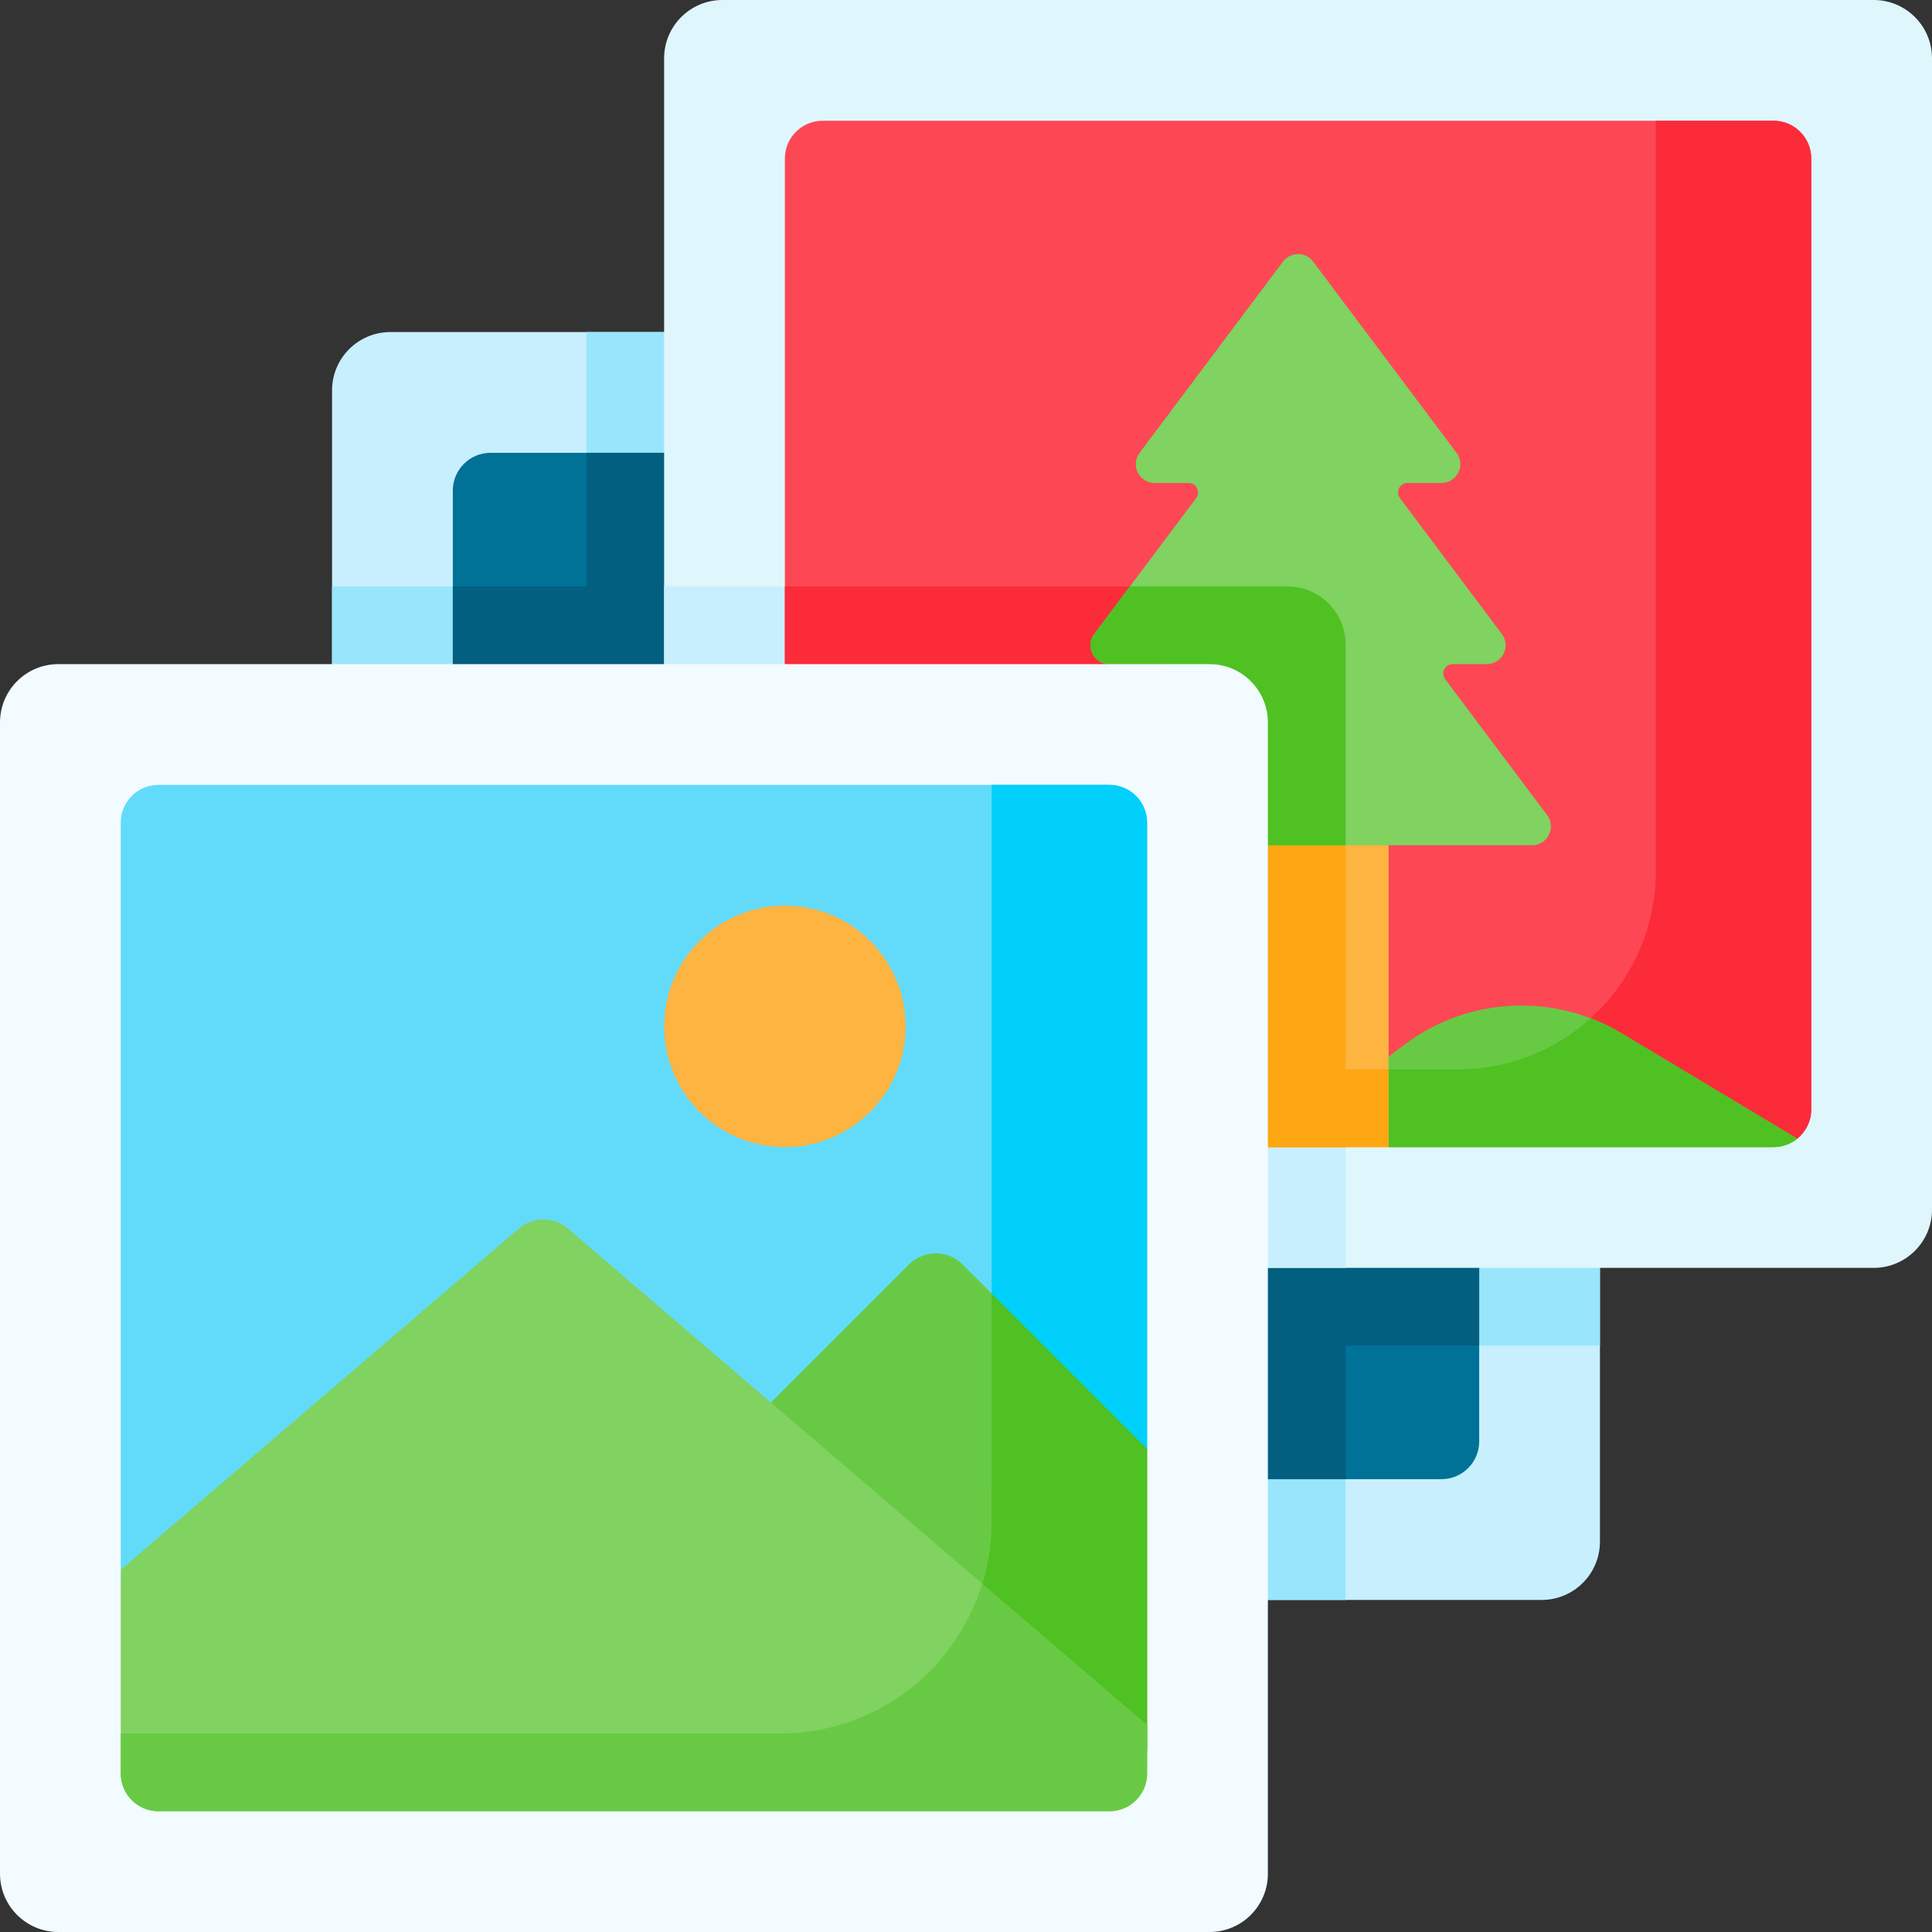 <svg id="Capa_1" enable-background="new 0 0 512 512" height="512" viewBox="0 0 512 512" width="512" xmlns="http://www.w3.org/2000/svg"><rect x="0" y="0" width="512" height="512" fill="#333333" stroke="none"/><g><path d="m103.453 424h305.095c8.534 0 15.453-6.918 15.453-15.453v-305.094c-.001-8.535-6.919-15.453-15.454-15.453h-305.094c-8.535 0-15.453 6.918-15.453 15.453v305.095c0 8.534 6.918 15.452 15.453 15.452z" fill="#c8effe"/><path d="m408.547 88h-253.151v253.151c0 8.534 6.918 15.453 15.453 15.453h253.151v-253.151c0-8.535-6.919-15.453-15.453-15.453z" fill="#99e6fc"/><path d="m341.151 155.396h-253.151v253.151c0 8.534 6.918 15.453 15.453 15.453h253.151v-253.151c0-8.534-6.919-15.453-15.453-15.453z" fill="#99e6fc"/><path d="m120 382v-252c0-5.523 4.477-10 10-10h252c5.523 0 10 4.477 10 10v252c0 5.523-4.477 10-10 10h-252c-5.523 0-10-4.477-10-10z" fill="#017297"/><path d="m155.396 341.151c0 8.534 6.918 15.453 15.453 15.453h221.151v-226.604c0-5.523-4.477-10-10-10h-226.604z" fill="#025f80"/><path d="m341.151 155.396h-221.151v226.604c0 5.523 4.477 10 10 10h226.604v-221.151c0-8.534-6.919-15.453-15.453-15.453z" fill="#025f80"/><path d="m191.453 336h305.095c8.534 0 15.453-6.918 15.453-15.453v-305.094c-.001-8.535-6.919-15.453-15.454-15.453h-305.094c-8.535 0-15.453 6.918-15.453 15.453v305.095c0 8.534 6.918 15.452 15.453 15.452z" fill="#dff6fd"/><path d="m341.151 155.396h-165.151v165.151c0 8.534 6.918 15.453 15.453 15.453h165.151v-165.151c0-8.534-6.919-15.453-15.453-15.453z" fill="#c8effe"/><path d="m367.422 295.839-159.422-119.839v-134c0-5.523 4.477-10 10-10h252c5.523 0 10 4.477 10 10v252c0 3.139-1.447 5.941-3.71 7.774-1.718 1.392-108.868-5.935-108.868-5.935z" fill="#fd4755"/><path d="m438.793 32v198.97c0 28.954-23.472 52.426-52.426 52.426h-24.943l6.576 14.938s106.572 4.832 108.29 3.44c2.263-1.833 3.71-4.635 3.71-7.774v-252c0-5.523-4.477-10-10-10z" fill="#fb2b3a"/><path d="m341.151 155.396h-133.151v20.604l148.604 104.022v-109.173c0-8.534-6.919-15.453-15.453-15.453z" fill="#fb2b3a"/><path d="m429.699 273.819c-17.958-10.775-40.653-9.604-57.407 2.961l-4.292 3.22-16 8 16 16h102c2.383 0 4.572-.834 6.29-2.226z" fill="#68ca44"/><path d="m429.699 273.819c-2.631-1.579-5.364-2.9-8.165-3.968-9.301 8.418-21.635 13.545-35.168 13.545h-25.159l-9.207 4.604 16 16h102c2.383 0 4.572-.834 6.29-2.226z" fill="#4fc123"/><path d="m320 304h48v-80l-32-16-16 16z" fill="#fdb441"/><g fill="#fea713"><path d="m356.604 218.302-20.604-10.302-16 16v80h36.604z"/><path d="m320 262.793.126-.063-.126-.089z"/><path d="m326.793 283.396-6.793-6.792v27.396h48v-20.604z"/></g><path d="m410 216-27-36c-1.236-1.648-.06-4 2-4h9c4.12 0 6.472-4.704 4-8l-27-36c-1.236-1.648-.06-4 2-4h9c4.12 0 6.472-4.704 4-8l-38-50.667c-2-2.667-6-2.667-8 0l-38 50.667c-2.472 3.296-.12 8 4 8h9c2.06 0 3.236 2.352 2 4l-27 36c-2.472 3.296-.12 8 4 8h14l-30 40c-2.472 3.296-.12 8 4 8h124c4.12 0 6.472-4.704 4-8z" fill="#80d261"/><path d="m356.604 224v-53.151c0-8.534-6.918-15.453-15.453-15.453h-41.698l-9.453 12.604c-2.472 3.296-.12 8 4 8h14l-30 40c-2.472 3.296-.12 8 4 8z" fill="#4fc123"/><path d="m15.453 512h305.095c8.534 0 15.453-6.918 15.453-15.453v-305.094c0-8.534-6.918-15.453-15.453-15.453h-305.095c-8.535 0-15.453 6.918-15.453 15.453v305.095c0 8.534 6.918 15.452 15.453 15.452z" fill="#f2fbff"/><path d="m176 416 128-32v-166c0-5.523-4.477-10-10-10h-252c-5.523 0-10 4.477-10 10v198z" fill="#62dbfb"/><path d="m176 400 64.929-64.929c3.905-3.905 10.237-3.905 14.142 0l48.929 48.929v80z" fill="#68ca44"/><path d="m304 457.143-153.492-131.565c-3.745-3.21-9.271-3.21-13.016 0l-105.492 90.422v54c0 5.523 4.477 10 10 10h252c5.523 0 10-4.477 10-10z" fill="#80d261"/><path d="m262.793 208v186.302l41.207-10.302v-166c0-5.523-4.477-10-10-10z" fill="#01d0fb"/><path d="m262.793 342.793v60.506c0 12.901-4.355 24.784-11.674 34.261l52.881 26.44v-80z" fill="#4fc123"/><path d="m260.349 419.727c-7.024 22.966-28.388 39.669-53.654 39.669h-174.695v10.604c0 5.523 4.477 10 10 10h252c5.523 0 10-4.477 10-10v-12.857z" fill="#68ca44"/><circle cx="208" cy="272" fill="#fdb441" r="32"/></g></svg>